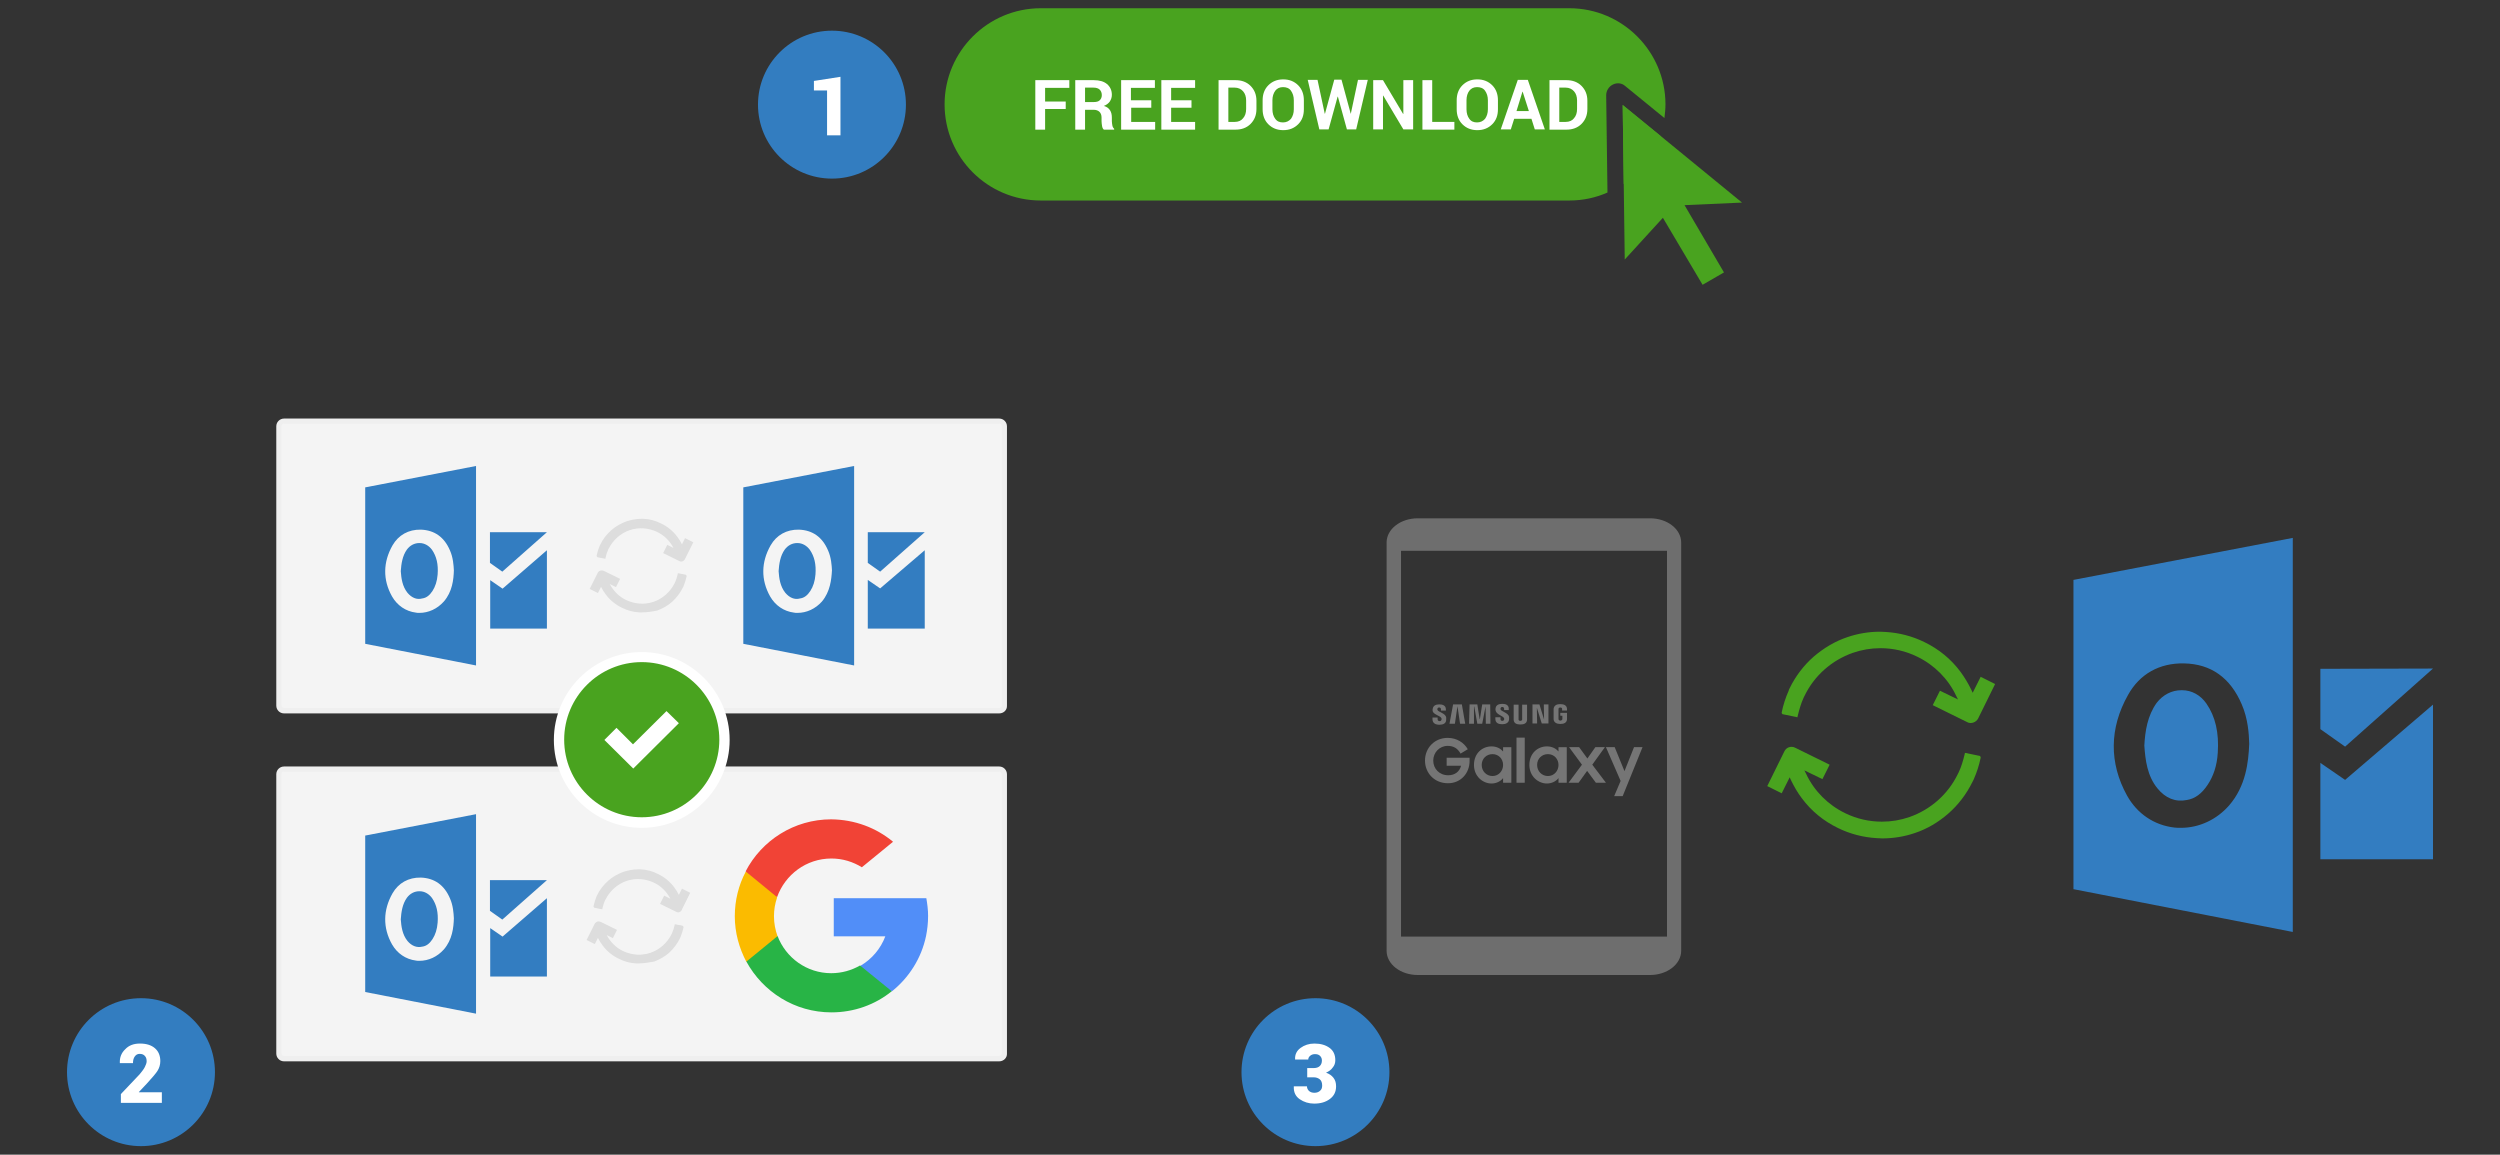 <?xml version="1.0" encoding="utf-8"?>
<!-- Generator: Adobe Illustrator 24.0.2, SVG Export Plug-In . SVG Version: 6.00 Build 0)  -->
<svg version="1.1" id="Layer_1" xmlns="http://www.w3.org/2000/svg" xmlns:xlink="http://www.w3.org/1999/xlink" x="0px" y="0px"
	 width="970px" height="448px" viewBox="0 0 970 448" style="enable-background:new 0 0 970 448;" xml:space="preserve">
<rect x="0" y="0" width="970" height="448" fill="#333333" stroke="none"/>
<g>
	<g>
		<g>
			<g>
				<path style="fill:#49A31F;" d="M644.2,52.7l-14.6-11.9l0.4,30.6C636.5,66.8,641.5,60.3,644.2,52.7z"/>
				<path style="fill:#49A31F;" d="M623.2,37c0-1.8,1-3.4,2.6-4.2c1.6-0.8,3.5-0.6,4.8,0.6l15.2,12.4c0.2-1.7,0.4-3.5,0.4-5.3
					c0-20.5-16.7-37.3-37.3-37.3H403.8c-20.5,0-37.3,16.7-37.3,37.3s16.7,37.3,37.3,37.3h205.1c5.3,0,10.3-1.1,14.8-3.1L623.2,37z"
					/>
			</g>
			<g>
				<path style="fill:#FFFFFF;" d="M413.5,42.3h-8v8h-3.8V31.1h13.2v3h-9.4v5.3h8V42.3z"/>
				<path style="fill:#FFFFFF;" d="M421,42.6v7.7h-3.8V31.1h7.2c2.2,0,3.9,0.5,5.1,1.5c1.2,1,1.9,2.4,1.9,4.2c0,1-0.3,1.8-0.8,2.6
					c-0.5,0.7-1.3,1.3-2.3,1.7c1.1,0.3,1.9,0.9,2.4,1.7c0.5,0.8,0.7,1.7,0.7,2.9V47c0,0.5,0.1,1.1,0.2,1.7c0.1,0.6,0.4,1,0.7,1.3
					v0.3h-4c-0.4-0.3-0.6-0.8-0.7-1.4c-0.1-0.7-0.2-1.3-0.2-1.9v-1.4c0-1-0.3-1.7-0.8-2.2c-0.5-0.5-1.3-0.8-2.2-0.8H421z M421,39.6
					h3.3c1.1,0,1.9-0.2,2.4-0.7c0.5-0.5,0.8-1.1,0.8-2c0-0.9-0.3-1.6-0.8-2.1s-1.3-0.8-2.4-0.8H421V39.6z"/>
				<path style="fill:#FFFFFF;" d="M446.8,41.8h-7.9v5.5h9.3v3H435V31.1h13.1v3h-9.3v4.8h7.9V41.8z"/>
				<path style="fill:#FFFFFF;" d="M462.3,41.8h-7.9v5.5h9.3v3h-13.1V31.1h13.1v3h-9.3v4.8h7.9V41.8z"/>
				<path style="fill:#FFFFFF;" d="M472.8,50.2V31.1h6.6c2.3,0,4.3,0.7,5.8,2.2c1.5,1.5,2.3,3.4,2.3,5.8v3.2c0,2.4-0.8,4.3-2.3,5.8
					c-1.5,1.5-3.5,2.2-5.8,2.2H472.8z M476.6,34v13.3h2.5c1.4,0,2.5-0.5,3.2-1.4c0.8-0.9,1.2-2.1,1.2-3.6V39c0-1.5-0.4-2.7-1.2-3.6
					c-0.8-0.9-1.9-1.4-3.2-1.4H476.6z"/>
				<path style="fill:#FFFFFF;" d="M505.9,42.4c0,2.4-0.7,4.3-2.2,5.8c-1.5,1.5-3.4,2.3-5.8,2.3c-2.4,0-4.3-0.8-5.8-2.3
					c-1.5-1.5-2.2-3.5-2.2-5.8v-3.5c0-2.3,0.7-4.3,2.2-5.8c1.5-1.5,3.4-2.3,5.8-2.3c2.4,0,4.3,0.8,5.8,2.3c1.5,1.5,2.2,3.5,2.2,5.8
					V42.4z M502,38.9c0-1.5-0.4-2.7-1.1-3.7c-0.7-1-1.8-1.4-3.1-1.4c-1.3,0-2.3,0.5-3,1.4c-0.7,1-1.1,2.2-1.1,3.7v3.5
					c0,1.5,0.4,2.8,1.1,3.7c0.7,1,1.7,1.4,3,1.4c1.3,0,2.3-0.5,3.1-1.4c0.7-1,1.1-2.2,1.1-3.7V38.9z"/>
				<path style="fill:#FFFFFF;" d="M524.1,44.2L524.1,44.2l2.8-13.2h3.8l-4.5,19.2h-3.6l-3.5-12.7H519l-3.5,12.7h-3.6l-4.5-19.2h3.8
					l2.8,13.1l0.1,0l3.6-13.2h2.8L524.1,44.2z"/>
				<path style="fill:#FFFFFF;" d="M548.3,50.2h-3.8l-7.8-13.1l-0.1,0v13.1h-3.8V31.1h3.8l7.8,13.1l0.1,0V31.1h3.8V50.2z"/>
				<path style="fill:#FFFFFF;" d="M555.8,47.3h8.5v3h-12.4V31.1h3.8V47.3z"/>
				<path style="fill:#FFFFFF;" d="M581.2,42.4c0,2.4-0.7,4.3-2.2,5.8c-1.5,1.5-3.4,2.3-5.8,2.3c-2.4,0-4.3-0.8-5.8-2.3
					c-1.5-1.5-2.2-3.5-2.2-5.8v-3.5c0-2.3,0.7-4.3,2.2-5.8c1.5-1.5,3.4-2.3,5.8-2.3c2.4,0,4.3,0.8,5.8,2.3c1.5,1.5,2.2,3.5,2.2,5.8
					V42.4z M577.3,38.9c0-1.5-0.4-2.7-1.1-3.7c-0.7-1-1.8-1.4-3.1-1.4c-1.3,0-2.3,0.5-3,1.4s-1.1,2.2-1.1,3.7v3.5
					c0,1.5,0.4,2.8,1.1,3.7c0.7,1,1.7,1.4,3,1.4c1.3,0,2.3-0.5,3.1-1.4c0.7-1,1.1-2.2,1.1-3.7V38.9z"/>
				<path style="fill:#FFFFFF;" d="M594.2,46.1h-6.7l-1.3,4.1h-3.9l6.6-19.2h3.9l6.6,19.2h-3.9L594.2,46.1z M588.4,43.1h4.8
					l-2.4-7.5h-0.1L588.4,43.1z"/>
				<path style="fill:#FFFFFF;" d="M601.2,50.2V31.1h6.6c2.3,0,4.3,0.7,5.8,2.2c1.5,1.5,2.3,3.4,2.3,5.8v3.2c0,2.4-0.8,4.3-2.3,5.8
					c-1.5,1.5-3.5,2.2-5.8,2.2H601.2z M605,34v13.3h2.5c1.4,0,2.5-0.5,3.2-1.4c0.8-0.9,1.2-2.1,1.2-3.6V39c0-1.5-0.4-2.7-1.2-3.6
					c-0.8-0.9-1.9-1.4-3.2-1.4H605z"/>
			</g>
			<circle style="fill:#337DC0;" cx="322.8" cy="40.6" r="28.7"/>
			<g>
				<path style="fill:#FFFFFF;" d="M326.2,52.5h-5.3V35.1h-5.1v-3.7l10.3-1.6V52.5z"/>
			</g>
			<polygon style="fill:#49A31F;" points="675.9,78.6 629.6,40.7 630.4,100.7 645.2,84.5 660.6,110.5 668.9,105.7 653.6,79.6 			"/>
		</g>
		<g>
			<g>
				<g>
					<circle style="fill:#337DC0;" cx="54.7" cy="416" r="28.7"/>
					<g>
						<path style="fill:#FFFFFF;" d="M62.8,427.9H46.9v-3.4l7.3-7.7c0.9-1.1,1.6-2,2-2.8c0.4-0.8,0.7-1.6,0.7-2.2
							c0-0.9-0.2-1.6-0.7-2.1c-0.4-0.5-1.1-0.8-2-0.8c-0.8,0-1.4,0.3-1.9,1c-0.5,0.7-0.7,1.5-0.7,2.6h-5.1l0-0.1
							c-0.1-2.1,0.6-3.9,2.1-5.3c1.4-1.5,3.3-2.2,5.7-2.2c2.5,0,4.4,0.6,5.8,1.8c1.4,1.2,2.1,2.9,2.1,5c0,1.4-0.4,2.7-1.1,3.8
							c-0.7,1.1-2.1,2.7-4.1,4.9l-3.1,3.3l0,0.1h8.9V427.9z"/>
					</g>
					<circle style="fill:#337DC0;" cx="510.4" cy="416" r="28.7"/>
					<g>
						<path style="fill:#FFFFFF;" d="M507.4,414.4h2.5c0.9,0,1.7-0.3,2.2-0.8c0.5-0.5,0.8-1.2,0.8-2.1c0-0.7-0.2-1.3-0.7-1.8
							c-0.5-0.5-1.1-0.7-2-0.7c-0.7,0-1.3,0.2-1.8,0.6c-0.5,0.4-0.8,0.9-0.8,1.5h-5.1l0-0.1c-0.1-1.8,0.6-3.3,2.1-4.4
							c1.5-1.1,3.3-1.7,5.4-1.7c2.5,0,4.4,0.6,5.9,1.7c1.5,1.1,2.2,2.7,2.2,4.8c0,1-0.3,2-1,2.8c-0.6,0.9-1.5,1.5-2.6,2
							c1.2,0.4,2.2,1.1,2.9,2c0.7,0.9,1,2,1,3.3c0,2.1-0.8,3.7-2.4,4.9c-1.6,1.2-3.6,1.8-6.1,1.8c-2.1,0-4-0.6-5.6-1.7
							c-1.6-1.1-2.4-2.7-2.3-4.9l0-0.1h5.1c0,0.7,0.3,1.3,0.8,1.8c0.6,0.5,1.3,0.7,2.1,0.7c0.9,0,1.7-0.3,2.2-0.8
							c0.6-0.5,0.8-1.2,0.8-2c0-1.1-0.3-1.9-0.9-2.4c-0.6-0.5-1.4-0.8-2.4-0.8h-2.5V414.4z"/>
					</g>
					<g>
						<path style="fill:#F4F4F4;" d="M387.7,275.8H110.2c-1.1,0-2-0.9-2-2V165.4c0-1.1,0.9-2,2-2h277.5c1.1,0,2,0.9,2,2v108.4
							C389.8,274.9,388.9,275.8,387.7,275.8z"/>
						<path style="fill:#EFEFEF;" d="M387.7,276.8H110.2c-1.7,0-3-1.4-3-3V165.4c0-1.7,1.4-3,3-3h277.5c1.7,0,3,1.4,3,3v108.4
							C390.8,275.5,389.4,276.8,387.7,276.8z M110.2,164.3c-0.6,0-1,0.5-1,1v108.4c0,0.6,0.5,1,1,1h277.5c0.6,0,1-0.5,1-1V165.4
							c0-0.6-0.5-1-1-1H110.2z"/>
					</g>
					<g>
						<path style="fill:#F4F4F4;" d="M387.7,410.8H110.2c-1.1,0-2-0.9-2-2V300.4c0-1.1,0.9-2,2-2h277.5c1.1,0,2,0.9,2,2v108.4
							C389.8,409.9,388.9,410.8,387.7,410.8z"/>
						<path style="fill:#EFEFEF;" d="M387.7,411.8H110.2c-1.7,0-3-1.4-3-3V300.4c0-1.7,1.4-3,3-3h277.5c1.7,0,3,1.4,3,3v108.4
							C390.8,410.4,389.4,411.8,387.7,411.8z M110.2,299.3c-0.6,0-1,0.5-1,1v108.4c0,0.6,0.5,1,1,1h277.5c0.6,0,1-0.5,1-1V300.4
							c0-0.6-0.5-1-1-1H110.2z"/>
					</g>
					<path style="fill:#337DC1;" d="M158.1,230c-2-2.5-2.4-5.6-2.6-8.4c0.2-2.8,0.6-5.9,2.4-8.4c1.2-1.6,2.9-2.5,4.8-2.5
						c0.1,0,0.1,0,0.1,0c1.9,0,3.6,1,4.8,2.6c1.8,2.6,2.5,5.7,2.2,9.6c-0.2,2.6-0.9,4.7-2,6.4c-1.1,1.7-2.4,2.7-4,2.9
						C161.7,232.8,159.7,231.9,158.1,230z M184.7,180.8v77.4l-43-8.4v-60.7L184.7,180.8z M176.1,221.3c-0.1-2-0.3-5-1.5-7.7
						c-2.2-5.2-6-7.9-11.3-8.1c-4.8-0.1-8.7,2.1-11,6.1c-3.7,6.5-3.8,13.4-0.2,19.8c2,3.5,5.3,5.8,9.3,6.3c0.4,0.1,0.8,0.1,1.3,0.1
						c3.6,0,7-1.6,9.5-4.4C175.5,229.6,176,224.9,176.1,221.3z M190.1,206.5v11.9l4.8,3.4l17.3-15.3L190.1,206.5z M190.1,243.9h22.1
						v-30.4L195,228.4l-4.8-3.3V243.9z"/>
					<path style="fill:#337DC1;" d="M304.7,230c-2-2.5-2.4-5.6-2.6-8.4c0.2-2.8,0.6-5.9,2.4-8.4c1.2-1.6,2.9-2.5,4.8-2.5
						c0.1,0,0.1,0,0.1,0c1.9,0,3.6,1,4.8,2.6c1.8,2.6,2.5,5.7,2.2,9.6c-0.2,2.6-0.9,4.7-2,6.4c-1.1,1.7-2.4,2.7-4,2.9
						C308.3,232.8,306.3,231.9,304.7,230z M331.4,180.8v77.4l-43-8.4v-60.7L331.4,180.8z M322.8,221.3c-0.1-2-0.3-5-1.5-7.7
						c-2.2-5.2-6-7.9-11.3-8.1c-4.8-0.1-8.7,2.1-11,6.1c-3.7,6.5-3.8,13.4-0.2,19.8c2,3.5,5.3,5.8,9.3,6.3c0.4,0.1,0.8,0.1,1.3,0.1
						c3.6,0,7-1.6,9.5-4.4C322.1,229.6,322.6,224.9,322.8,221.3z M336.7,206.5v11.9l4.8,3.4l17.3-15.3L336.7,206.5z M336.7,243.9
						h22.1v-30.4l-17.3,14.8l-4.8-3.3V243.9z"/>
					<path style="fill:#337DC1;" d="M158.1,365.1c-2-2.5-2.4-5.6-2.6-8.4c0.2-2.8,0.6-5.9,2.4-8.4c1.2-1.6,2.9-2.5,4.8-2.5
						c0.1,0,0.1,0,0.1,0c1.9,0,3.6,1,4.8,2.6c1.8,2.6,2.5,5.7,2.2,9.6c-0.2,2.6-0.9,4.7-2,6.4c-1.1,1.7-2.4,2.7-4,2.9
						C161.7,367.8,159.7,367,158.1,365.1z M184.7,315.9v77.4l-43-8.4v-60.7L184.7,315.9z M176.1,356.3c-0.1-2-0.3-5-1.5-7.7
						c-2.2-5.2-6-7.9-11.3-8.1c-4.8-0.1-8.7,2.1-11,6.1c-3.7,6.5-3.8,13.4-0.2,19.8c2,3.5,5.3,5.8,9.3,6.3c0.4,0.1,0.8,0.1,1.3,0.1
						c3.6,0,7-1.6,9.5-4.4C175.5,364.6,176,359.9,176.1,356.3z M190.1,341.5v11.9l4.8,3.4l17.3-15.3L190.1,341.5z M190.1,378.9h22.1
						v-30.4L195,363.4l-4.8-3.3V378.9z"/>
					<g>
						<path style="fill:#FBBB00;" d="M301.7,363.3l-2.6,9.7l-9.5,0.2c-2.8-5.3-4.5-11.3-4.5-17.7c0-6.2,1.5-12.1,4.2-17.2h0l8.5,1.6
							l3.7,8.4c-0.8,2.3-1.2,4.7-1.2,7.2C300.3,358.2,300.8,360.8,301.7,363.3z"/>
						<path style="fill:#518EF8;" d="M359.4,348.4c0.4,2.3,0.7,4.6,0.7,7c0,2.7-0.3,5.3-0.8,7.8c-1.8,8.6-6.6,16.1-13.2,21.4l0,0
							l-10.7-0.5l-1.5-9.4c4.4-2.6,7.8-6.6,9.6-11.4h-20v-14.8h20.3H359.4L359.4,348.4z"/>
						<path style="fill:#28B446;" d="M346,384.6L346,384.6c-6.4,5.2-14.6,8.2-23.4,8.2c-14.3,0-26.6-8-33-19.7l12.1-9.9
							c3.2,8.4,11.3,14.4,20.8,14.4c4.1,0,7.9-1.1,11.2-3L346,384.6z"/>
						<path style="fill:#F14336;" d="M346.5,326.6l-12.1,9.9c-3.4-2.1-7.4-3.4-11.8-3.4c-9.8,0-18,6.3-21.1,15l-12.2-10h0
							c6.2-12,18.8-20.2,33.2-20.2C331.7,318,340,321.2,346.5,326.6z"/>
					</g>
					<g>
						<circle style="fill:#49A31F;" cx="249" cy="287" r="32.1"/>
						<path style="fill:#FFFFFF;" d="M249,321.2c-18.8,0-34.1-15.3-34.1-34.1c0-18.8,15.3-34.1,34.1-34.1
							c18.8,0,34.1,15.3,34.1,34.1C283.1,305.9,267.8,321.2,249,321.2z M249,256.9c-16.6,0-30.1,13.5-30.1,30.1s13.5,30.1,30.1,30.1
							s30.1-13.5,30.1-30.1S265.6,256.9,249,256.9z"/>
					</g>
					<polygon style="fill:#FFFFFF;" points="258.6,275.9 245.6,288.8 239.2,282.4 234.5,287.1 245.7,298.2 263.4,280.6 					"/>
					<g>
						<g>
							<g>
								<path style="fill:#DDDDDD;" d="M233.5,227.3c0.5,1.1,1.1,2.1,1.9,3.1c1.6,2.2,3.7,3.9,6.2,5.1c2.1,1,4.3,1.6,6.6,1.7
									c0.3,0,0.6,0,0.9,0c1.9,0,3.8-0.3,5.6-0.9c2.1-0.7,4-1.8,5.7-3.3c1.7-1.5,3.1-3.3,4.2-5.4c0.1-0.1,0.1-0.3,0.2-0.4
									c0.5-1.2,0.9-2.4,1.2-3.7l0-0.1l-0.1-0.2l-2.6-0.5l-0.1,0.2c-0.2,1.1-0.6,2.2-1,3.1c-0.1,0.1-0.1,0.2-0.2,0.4
									c-1.7,3.5-4.6,6.1-8.3,7.3c-1.5,0.5-3.1,0.8-4.7,0.8c-2.2,0-4.3-0.5-6.3-1.5c-2.9-1.4-5.3-3.8-6.7-6.7l-0.3-0.6l3.1,1.5
									l1.2-2.5l-5.9-2.9c-0.7-0.3-1.5-0.1-1.9,0.6l-2.9,5.9l2.5,1.2l1.4-2.7L233.5,227.3z"/>
								<path style="fill:#DDDDDD;" d="M249.1,237.6c-0.3,0-0.6,0-1,0c-2.4-0.1-4.6-0.7-6.8-1.8c-2.5-1.2-4.7-3-6.3-5.2
									c-0.7-0.9-1.3-1.9-1.8-2.9l-1.2,2.4l-3.2-1.6l3.1-6.2c0.4-0.9,1.5-1.2,2.4-0.8l6.3,3.1l-1.6,3.2l-2.4-1.2
									c1.4,2.7,3.6,4.9,6.3,6.2c3.4,1.6,7.2,1.9,10.7,0.7c3.5-1.2,6.4-3.8,8.1-7.1l0.2-0.4c0.4-0.9,0.8-2,1-3l0.1-0.6l3.1,0.6
									l0.3,0.4l0,0.3c-0.3,1.3-0.7,2.6-1.2,3.8c-0.1,0.1-0.1,0.3-0.2,0.4c-1,2.1-2.5,4-4.2,5.6c-1.7,1.5-3.7,2.6-5.8,3.4
									C253,237.3,251.1,237.6,249.1,237.6z M233.3,226l0.5,1.2c0.5,1.1,1.1,2.1,1.8,3c1.6,2.1,3.7,3.8,6.1,5c2,1,4.2,1.6,6.5,1.7
									c0.3,0,0.6,0,0.9,0c1.9,0,3.7-0.3,5.5-0.9c2.1-0.7,4-1.8,5.6-3.2c1.7-1.5,3.1-3.3,4.1-5.3c0.1-0.1,0.1-0.3,0.2-0.4
									c0.5-1.1,0.9-2.3,1.2-3.5l-2-0.4c-0.3,1.1-0.6,2.1-1,3.1l-0.2,0.4c-1.7,3.6-4.8,6.2-8.5,7.5c-3.7,1.3-7.8,1-11.3-0.7
									c-3-1.5-5.4-3.9-6.9-6.9l-0.8-1.6l3.7,1.8l0.9-1.8l-5.6-2.7c-0.2-0.1-0.5-0.1-0.8,0c-0.3,0.1-0.5,0.3-0.6,0.5l-2.7,5.6
									l1.8,0.9L233.3,226z"/>
							</g>
							<g>
								<path style="fill:#DDDDDD;" d="M265.6,216.8l2.9-5.9l-2.5-1.2l-1.4,2.7l-0.2-0.5c-0.5-1.1-1.1-2.1-1.9-3.1
									c-1.6-2.2-3.7-3.9-6.2-5.1c-2.1-1-4.3-1.6-6.6-1.7c-0.3,0-0.6,0-0.9,0c-1.9,0-3.8,0.3-5.6,0.9c-2.1,0.7-4,1.8-5.7,3.3
									c-1.7,1.5-3.1,3.3-4.2,5.4c-0.1,0.1-0.1,0.3-0.2,0.4c-0.5,1.2-0.9,2.4-1.2,3.7l0,0.1l0.1,0.2l2.6,0.5l0.1-0.2
									c0.2-1.1,0.6-2.2,1-3.1c0.1-0.1,0.1-0.2,0.2-0.4c1.7-3.5,4.6-6.1,8.3-7.3c1.5-0.5,3.1-0.8,4.7-0.8c2.2,0,4.3,0.5,6.3,1.5
									c2.9,1.4,5.3,3.8,6.7,6.7l0.3,0.6L259,212l-1.2,2.5l5.9,2.9C264.4,217.7,265.2,217.4,265.6,216.8z"/>
								<path style="fill:#DDDDDD;" d="M264.3,217.9c-0.3,0-0.5-0.1-0.7-0.2l-6.3-3.1l1.6-3.2l2.4,1.2c-1.4-2.7-3.6-4.9-6.3-6.2
									c-3.4-1.6-7.2-1.9-10.7-0.7c-3.5,1.2-6.4,3.8-8.1,7.1c-0.1,0.1-0.1,0.2-0.2,0.4c-0.4,0.9-0.8,2-1,3l-0.1,0.6l-3.1-0.6
									l-0.3-0.4l0-0.3c0.3-1.3,0.7-2.6,1.2-3.8c0.1-0.1,0.1-0.3,0.2-0.4c1-2.1,2.5-4,4.3-5.6c1.7-1.5,3.7-2.6,5.8-3.4
									c1.9-0.6,3.8-1,5.7-1c0.3,0,0.6,0,1,0c2.4,0.1,4.6,0.7,6.8,1.8c2.5,1.2,4.7,3,6.3,5.2c0.7,0.9,1.3,1.9,1.8,2.9l1.2-2.4
									l3.2,1.6l-3.1,6.2C265.6,217.5,264.9,217.9,264.3,217.9z M258.3,214.3l5.6,2.7c0.5,0.2,1.1,0,1.4-0.5l2.7-5.6l-1.8-0.9
									l-1.5,3.1l-0.5-1.2c-0.5-1.1-1.1-2.1-1.8-3c-1.6-2.1-3.7-3.8-6.1-5c-2-1-4.2-1.6-6.5-1.7c-0.3,0-0.6,0-0.9,0
									c-1.9,0-3.7,0.3-5.5,0.9c-2.1,0.7-4,1.8-5.6,3.2c-1.7,1.5-3.1,3.3-4.1,5.3c-0.1,0.1-0.1,0.3-0.2,0.4
									c-0.5,1.1-0.9,2.3-1.2,3.5l2,0.4c0.3-1.1,0.6-2.1,1-3.1c0.1-0.1,0.1-0.2,0.2-0.4c1.7-3.6,4.7-6.2,8.5-7.5
									c3.7-1.3,7.8-1,11.3,0.7c3,1.5,5.4,3.9,6.9,6.9l0.8,1.6l-3.7-1.8L258.3,214.3z"/>
							</g>
						</g>
					</g>
					<g>
						<g>
							<g>
								<path style="fill:#DDDDDD;" d="M232.3,363.4c0.5,1.1,1.1,2.1,1.9,3.1c1.6,2.2,3.7,3.9,6.2,5.1c2.1,1,4.3,1.6,6.6,1.7
									c0.3,0,0.6,0,0.9,0c1.9,0,3.8-0.3,5.6-0.9c2.1-0.7,4-1.8,5.7-3.3c1.7-1.5,3.1-3.3,4.2-5.4c0.1-0.1,0.1-0.3,0.2-0.4
									c0.5-1.2,0.9-2.4,1.2-3.7l0-0.1l-0.1-0.2l-2.6-0.5l-0.1,0.2c-0.2,1.1-0.6,2.2-1,3.1c-0.1,0.1-0.1,0.2-0.2,0.4
									c-1.7,3.5-4.6,6.1-8.3,7.3c-1.5,0.5-3.1,0.8-4.7,0.8c-2.2,0-4.3-0.5-6.3-1.5c-2.9-1.4-5.3-3.8-6.7-6.7l-0.3-0.6l3.1,1.5
									l1.2-2.5l-5.9-2.9c-0.7-0.3-1.5-0.1-1.9,0.6l-2.9,5.9l2.5,1.2l1.4-2.7L232.3,363.4z"/>
								<path style="fill:#DDDDDD;" d="M247.9,373.8c-0.3,0-0.6,0-1,0c-2.4-0.1-4.6-0.7-6.8-1.8c-2.5-1.2-4.7-3-6.3-5.2
									c-0.7-0.9-1.3-1.9-1.8-2.9l-1.2,2.4l-3.2-1.6l3.1-6.2c0.2-0.4,0.6-0.7,1-0.9c0.4-0.2,0.9-0.1,1.4,0.1l6.3,3.1l-1.6,3.2
									l-2.4-1.2c1.4,2.7,3.6,4.9,6.3,6.2c3.4,1.6,7.2,1.9,10.7,0.7c3.5-1.2,6.4-3.8,8.1-7.1l0.2-0.4c0.4-0.9,0.8-2,1-3l0.1-0.6
									l3.1,0.6l0.3,0.4l0,0.3c-0.3,1.3-0.7,2.6-1.2,3.8c-0.1,0.1-0.1,0.3-0.2,0.4c-1,2.1-2.5,4-4.2,5.6c-1.7,1.5-3.7,2.6-5.8,3.4
									C251.8,373.4,249.9,373.8,247.9,373.8z M232.6,363.3c0.5,1.1,1.1,2.1,1.8,3c1.6,2.1,3.7,3.8,6.1,5c2,1,4.2,1.6,6.5,1.7
									c0.3,0,0.6,0,0.9,0c1.9,0,3.7-0.3,5.5-0.9c2.1-0.7,4-1.8,5.6-3.2c1.7-1.5,3.1-3.3,4.1-5.3c0.1-0.1,0.1-0.3,0.2-0.4
									c0.5-1.1,0.9-2.3,1.2-3.5l-2-0.4c-0.3,1.1-0.6,2.1-1,3.1l-0.2,0.4c-1.7,3.6-4.7,6.2-8.5,7.5c-3.7,1.3-7.8,1-11.3-0.7
									c-3-1.5-5.4-3.9-6.9-6.9l-0.8-1.6l3.7,1.8l0.9-1.8l-5.6-2.7c-0.2-0.1-0.5-0.1-0.8,0c-0.3,0.1-0.5,0.3-0.6,0.5l-2.7,5.6
									l1.8,0.9l1.5-3.1L232.6,363.3z"/>
							</g>
							<g>
								<path style="fill:#DDDDDD;" d="M264.4,352.9l2.9-5.9l-2.5-1.2l-1.4,2.7l-0.2-0.5c-0.5-1.1-1.1-2.1-1.9-3.1
									c-1.6-2.2-3.7-3.9-6.2-5.1c-2.1-1-4.3-1.6-6.6-1.7c-0.3,0-0.6,0-0.9,0c-1.9,0-3.8,0.3-5.6,0.9c-2.1,0.7-4,1.8-5.7,3.3
									c-1.7,1.5-3.1,3.3-4.2,5.4c-0.1,0.1-0.1,0.3-0.2,0.4c-0.5,1.2-0.9,2.4-1.2,3.7l0,0.1l0.1,0.2l2.6,0.5l0.1-0.2
									c0.2-1.1,0.6-2.2,1-3.1c0.1-0.1,0.1-0.2,0.2-0.4c1.7-3.5,4.6-6.1,8.3-7.3c1.5-0.5,3.1-0.8,4.7-0.8c2.2,0,4.3,0.5,6.3,1.5
									c2.9,1.4,5.3,3.8,6.7,6.7l0.3,0.6l-3.1-1.5l-1.2,2.5l5.9,2.9C263.1,353.9,264,353.6,264.4,352.9z"/>
								<path style="fill:#DDDDDD;" d="M263.1,354c-0.3,0-0.5-0.1-0.7-0.2l-6.3-3.1l1.6-3.2l2.4,1.2c-1.4-2.7-3.6-4.9-6.3-6.2
									c-3.4-1.6-7.2-1.9-10.7-0.7c-3.5,1.2-6.4,3.8-8.1,7.1c-0.1,0.1-0.1,0.2-0.2,0.3c-0.4,0.9-0.8,2-1,3l-0.1,0.6l-3.1-0.6
									l-0.3-0.4l0-0.3c0.3-1.3,0.7-2.6,1.2-3.8c0.1-0.1,0.1-0.3,0.2-0.4c1-2.1,2.5-4,4.3-5.6c1.7-1.5,3.7-2.6,5.8-3.4
									c1.9-0.6,3.8-1,5.7-1c0.3,0,0.6,0,1,0c2.4,0.1,4.6,0.7,6.8,1.8c2.5,1.2,4.7,3,6.3,5.2c0.7,0.9,1.3,1.9,1.8,2.9l1.2-2.4
									l3.2,1.6l-3.1,6.2C264.4,353.7,263.7,354,263.1,354z M257.1,350.5l5.6,2.7c0.5,0.2,1.1,0,1.4-0.5l2.7-5.6l-1.8-0.9l-1.5,3.1
									l-0.5-1.2c-0.5-1.1-1.1-2.1-1.8-3c-1.6-2.1-3.7-3.8-6.1-5c-2-1-4.2-1.6-6.5-1.7c-0.3,0-0.6,0-0.9,0c-1.9,0-3.7,0.3-5.5,0.9
									c-2.1,0.7-4,1.8-5.6,3.2c-1.7,1.5-3.1,3.3-4.1,5.3c-0.1,0.1-0.1,0.3-0.2,0.4c-0.5,1.1-0.9,2.3-1.2,3.5l2,0.4
									c0.3-1.1,0.6-2.1,1-3.1c0.1-0.1,0.1-0.2,0.2-0.4c1.7-3.6,4.7-6.2,8.5-7.5c3.7-1.3,7.8-1,11.3,0.7c3,1.5,5.4,3.9,6.9,6.9
									l0.8,1.6l-3.7-1.8L257.1,350.5z"/>
							</g>
						</g>
					</g>
				</g>
				<path style="fill:#337DC1;" d="M837.1,305.9c-4-4.9-4.7-11-5.1-16.6c0.3-5.6,1.2-11.6,4.8-16.6c2.4-3.1,5.8-4.9,9.6-4.9
					c0.1,0,0.1,0,0.2,0c3.8,0,7.2,1.9,9.5,5.2c3.5,5.1,4.9,11.3,4.4,19c-0.3,5.1-1.7,9.2-4,12.6c-2.2,3.3-4.8,5.3-8,5.8
					C844.1,311.3,840.2,309.7,837.1,305.9z M889.6,208.7v152.9l-85.1-16.6v-120L889.6,208.7z M872.7,288.6
					c-0.1-3.9-0.5-9.8-2.9-15.3c-4.4-10.3-11.9-15.7-22.4-15.9c-9.5-0.2-17.2,4.1-21.7,12.2c-7.3,12.9-7.4,26.5-0.4,39.1
					c3.9,7,10.5,11.5,18.4,12.4c0.8,0.1,1.6,0.1,2.5,0.1c7.1,0,13.9-3.2,18.7-8.7C871.4,305,872.4,295.8,872.7,288.6z M900.3,259.5
					v23.4l9.6,6.8l34.1-30.3L900.3,259.5z M900.3,333.4H944v-60l-34.1,29.2l-9.6-6.6V333.4z"/>
				<g>
					<path style="fill:#49A31F;" d="M694.9,302.7c1.2,2.5,2.6,4.9,4.2,7c3.7,5,8.5,8.9,14.1,11.6c4.7,2.3,9.8,3.6,15,3.9
						c0.7,0,1.4,0.1,2.1,0.1c4.3,0,8.6-0.7,12.7-2.1c4.8-1.6,9.1-4.2,12.9-7.5c3.9-3.4,7.1-7.6,9.4-12.3c0.2-0.3,0.3-0.6,0.5-1
						c1.2-2.7,2.1-5.5,2.7-8.4l0-0.3l-0.3-0.4l-5.8-1.2l-0.1,0.5c-0.6,2.5-1.3,4.9-2.3,7c-0.1,0.3-0.3,0.5-0.4,0.8
						c-3.8,7.8-10.5,13.7-18.7,16.6c-3.5,1.2-7,1.8-10.7,1.8c-5,0-9.8-1.1-14.3-3.3c-6.6-3.2-12-8.6-15.1-15.2l-0.7-1.4l7,3.4
						l2.8-5.6l-13.4-6.6c-1.6-0.8-3.5-0.1-4.2,1.5l-6.6,13.4l5.6,2.8l3.1-6.2L694.9,302.7z"/>
					<path style="fill:#49A31F;" d="M767.5,278.8l6.6-13.4l-5.6-2.8l-3.1,6.2l-0.5-1.1c-1.2-2.5-2.6-4.8-4.2-7
						c-3.7-5-8.5-8.9-14.1-11.6c-4.7-2.3-9.8-3.6-15-3.9c-0.7,0-1.4-0.1-2.1-0.1c-4.3,0-8.6,0.7-12.7,2.1c-4.8,1.6-9.1,4.2-13,7.5
						c-3.9,3.4-7.1,7.6-9.4,12.3c-0.2,0.3-0.3,0.6-0.4,1c-1.2,2.7-2.1,5.5-2.7,8.4l0,0.3l0.3,0.4l5.8,1.2l0.1-0.5
						c0.6-2.5,1.3-4.9,2.3-7.1c0.1-0.3,0.3-0.5,0.4-0.8c3.8-7.8,10.5-13.7,18.7-16.6c3.5-1.2,7-1.8,10.7-1.8c5,0,9.8,1.1,14.3,3.3
						c6.6,3.2,12,8.6,15.1,15.2l0.7,1.4l-7-3.4l-2.8,5.6l13.4,6.6C764.7,281,766.7,280.3,767.5,278.8z"/>
				</g>
			</g>
		</g>
	</g>
	<g>
		<path style="fill:#6E6E6E;" d="M640.2,201.1h-90.1c-6.7,0-12.1,4.2-12.1,9.4v158.4c0,5.2,5.4,9.4,12.1,9.4h90.1
			c6.7,0,12.1-4.2,12.1-9.4V210.5C652.3,205.3,646.9,201.1,640.2,201.1z M543.6,363.4V213.7h103.2v149.7H543.6z"/>
	</g>
	<g>
		<polygon style="fill:#757575;" points="599,273.3 599.1,279.2 599.1,279.2 597.3,273.3 594.6,273.3 594.6,280.7 596.4,280.7 
			596.3,274.6 596.3,274.6 598.2,280.7 600.8,280.7 600.8,273.3 		"/>
		<polygon style="fill:#757575;" points="563.8,273.3 562.4,280.8 564.5,280.8 565.5,274 565.5,274 566.5,280.8 568.5,280.8 
			567.2,273.3 		"/>
		<polygon style="fill:#757575;" points="575.1,273.3 574.2,279 574.1,279 573.2,273.3 570.2,273.3 570,280.8 571.9,280.8 
			571.9,274.1 572,274.1 573.2,280.8 575.1,280.8 576.4,274.1 576.4,274.1 576.5,280.8 578.3,280.8 578.2,273.3 		"/>
		<path style="fill:#757575;" d="M559.3,278.7c0.1,0.2,0,0.4,0,0.6c-0.1,0.2-0.2,0.5-0.7,0.5c-0.5,0-0.8-0.3-0.8-0.7l0-0.7h-2v0.6
			c0,1.7,1.3,2.2,2.7,2.2c1.4,0,2.5-0.5,2.6-1.7c0.1-0.6,0-1.1,0-1.2c-0.3-1.6-3.1-2-3.4-2.9c0-0.2,0-0.3,0-0.4
			c0.1-0.2,0.2-0.5,0.7-0.5c0.4,0,0.7,0.3,0.7,0.7v0.5h1.9v-0.5c0-1.6-1.5-1.9-2.5-1.9c-1.3,0-2.4,0.4-2.6,1.7c-0.1,0.3-0.1,0.6,0,1
			C556.3,277.3,558.9,277.7,559.3,278.7"/>
		<path style="fill:#757575;" d="M583.6,278.7c0.1,0.2,0,0.4,0,0.5c-0.1,0.2-0.2,0.5-0.7,0.5c-0.5,0-0.7-0.3-0.7-0.7v-0.7h-2l0,0.6
			c0,1.7,1.3,2.1,2.7,2.1c1.3,0,2.4-0.5,2.6-1.7c0.1-0.6,0-1.1,0-1.2c-0.3-1.6-3.1-2-3.3-2.9c0-0.1,0-0.3,0-0.4
			c0.1-0.2,0.2-0.5,0.7-0.5c0.4,0,0.7,0.3,0.7,0.7v0.5h1.8V275c0-1.6-1.4-1.9-2.5-1.9c-1.3,0-2.4,0.4-2.6,1.6c-0.1,0.3-0.1,0.6,0,1
			C580.6,277.3,583.2,277.7,583.6,278.7"/>
		<path style="fill:#757575;" d="M589.9,279.7c0.5,0,0.7-0.4,0.7-0.5c0-0.1,0-0.2,0-0.3v-5.5h1.9v5.4c0,0.1,0,0.4,0,0.5
			c-0.1,1.4-1.2,1.8-2.6,1.8c-1.4,0-2.5-0.4-2.6-1.8c0-0.1,0-0.4,0-0.5v-5.4h1.9v5.5c0,0.1,0,0.2,0,0.3
			C589.2,279.3,589.3,279.7,589.9,279.7"/>
		<path style="fill:#757575;" d="M605.4,279.6c0.5,0,0.7-0.3,0.8-0.5c0-0.1,0-0.2,0-0.3v-1.1h-0.8v-1.1h2.6v2c0,0.1,0,0.2,0,0.5
			c-0.1,1.4-1.3,1.8-2.6,1.8c-1.3,0-2.5-0.5-2.6-1.8c0-0.2,0-0.4,0-0.5l0-3.1c0-0.1,0-0.4,0-0.5c0.2-1.4,1.3-1.8,2.6-1.8
			c1.3,0,2.5,0.4,2.6,1.8c0,0.2,0,0.5,0,0.5v0.2h-1.9v-0.4c0,0,0-0.2,0-0.3c0-0.2-0.2-0.5-0.7-0.5c-0.5,0-0.7,0.4-0.7,0.5
			c0,0.1,0,0.2,0,0.3v3.4c0,0.1,0,0.2,0,0.3C604.7,279.2,604.9,279.6,605.4,279.6"/>
		<path style="fill:#757575;" d="M583.1,291.5c-1-1.2-2.6-1.9-4.4-1.9c-3.5,0-6.8,2.6-6.8,7.2c0,4.5,3.5,7.2,6.8,7.2
			c1.8,0,3.5-0.8,4.5-2.1v1.8h3.2v-13.8h-3.2V291.5z M579.1,301.1c-2.4,0-4.2-1.9-4.2-4.3c0-2.4,1.8-4.2,4.2-4.2
			c2.4,0,4.1,1.9,4.1,4.2C583.2,299.1,581.5,301.1,579.1,301.1"/>
		<path style="fill:#757575;" d="M604.6,291.5c-1-1.2-2.6-1.9-4.4-1.9c-3.5,0-6.8,2.6-6.8,7.2c0,4.5,3.5,7.2,6.8,7.2
			c1.8,0,3.5-0.8,4.5-2.1v1.8h3.2v-13.8h-3.2V291.5z M600.6,301.1c-2.4,0-4.2-1.9-4.2-4.3c0-2.4,1.8-4.2,4.2-4.2s4.1,1.9,4.1,4.2
			C604.7,299.1,603,301.1,600.6,301.1"/>
		<path style="fill:#757575;" d="M561.4,297.1h5.5c-0.6,2.3-2.4,3.7-5,3.7c-3.4,0-5.8-2.5-5.8-5.7c0-3.1,2.4-5.7,5.6-5.7
			c2.3,0,3.9,1,5,3l2.8-1.7c-1.5-2.6-4.3-4.4-7.8-4.4c-5.1,0-8.8,3.9-8.8,8.8c0,4.8,3.6,8.8,8.9,8.8c5.1,0,8.4-4,8.4-8.6V294h-8.9
			V297.1z"/>
		<polygon style="fill:#757575;" points="630.3,299.2 626.5,289.9 623.1,289.9 628.8,303 626.3,308.9 629.6,308.9 637.3,289.9 
			634,289.9 		"/>
		<polygon style="fill:#757575;" points="622.7,289.9 619,289.9 615.9,294.3 612.7,289.9 608.8,289.9 613.8,296.7 608.6,303.7 
			612.5,303.7 615.8,299.1 619.2,303.7 623.1,303.7 617.8,296.7 		"/>
		<rect x="588.4" y="286.2" style="fill:#757575;" width="3.2" height="17.5"/>
	</g>
</g>
</svg>
